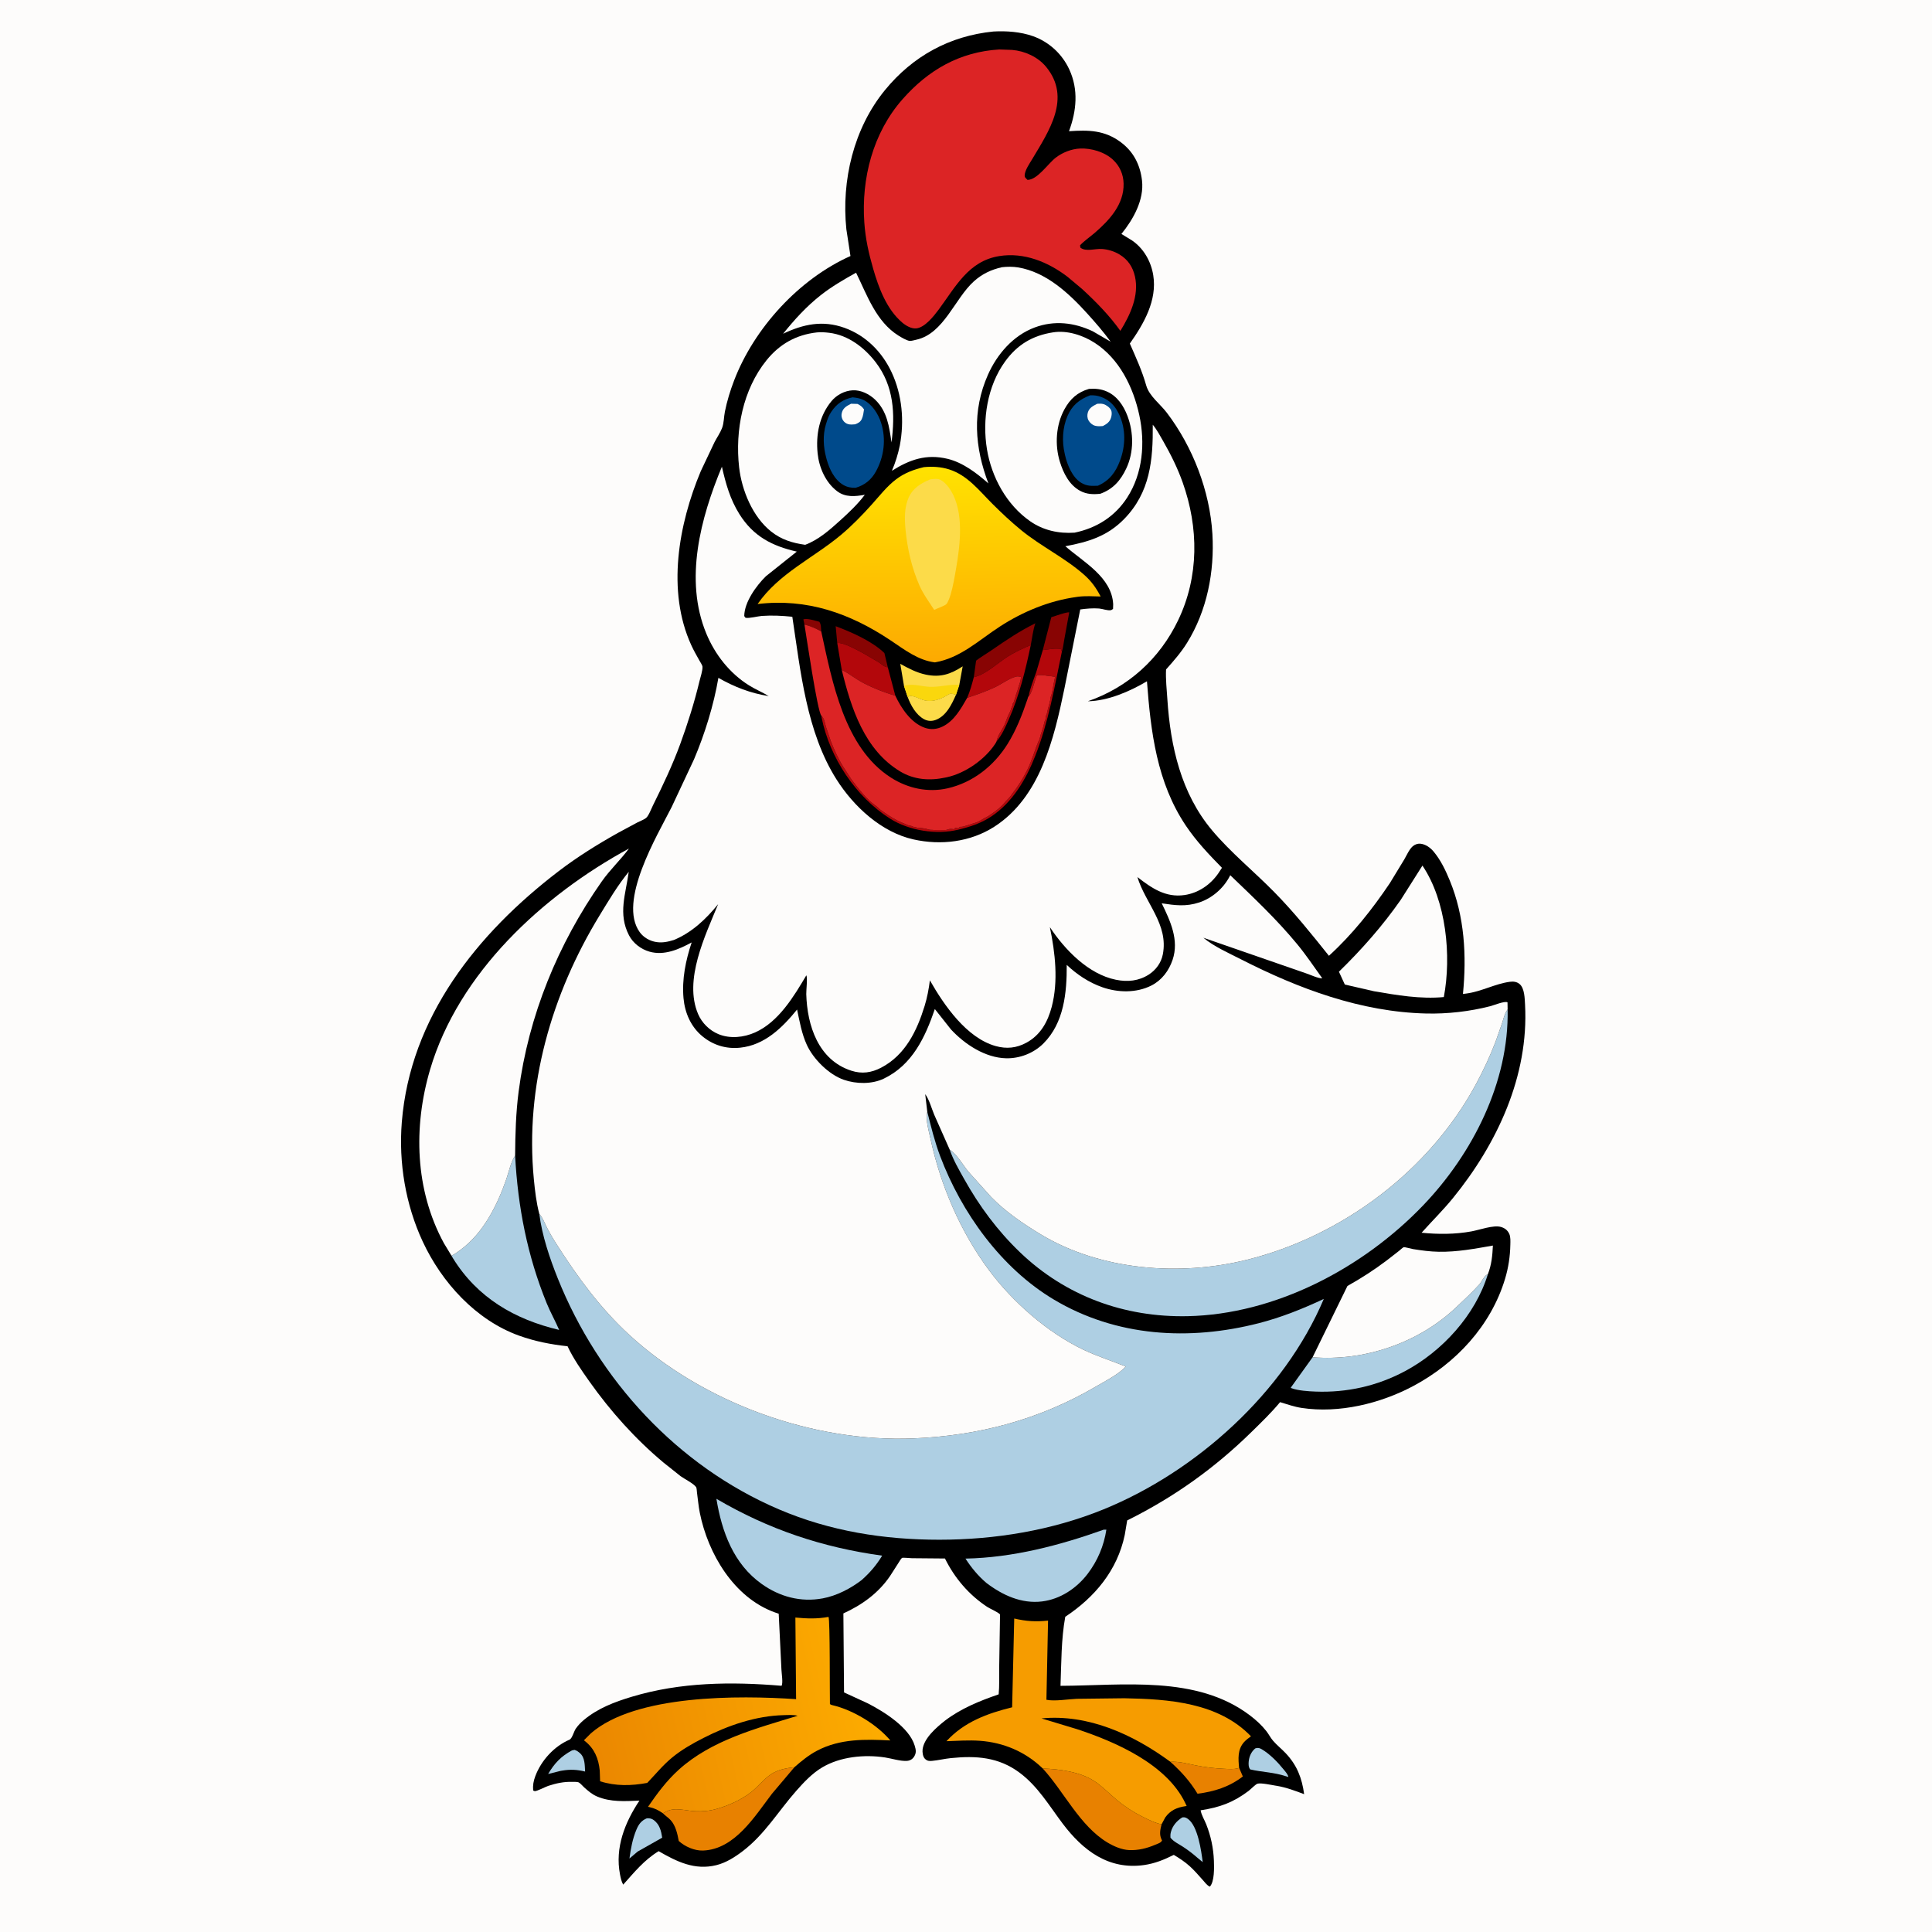 <svg version="1.1" xmlns="http://www.w3.org/2000/svg" style="display: block;" viewBox="0 0 2048 2048" width="1024" height="1024">
<defs>
	<linearGradient id="Gradient1" gradientUnits="userSpaceOnUse" x1="624.783" y1="1856.23" x2="925.648" y2="1787.74">
		<stop class="stop0" offset="0" stop-opacity="1" stop-color="rgb(235,135,0)"/>
		<stop class="stop1" offset="1" stop-opacity="1" stop-color="rgb(253,172,0)"/>
	</linearGradient>
	<linearGradient id="Gradient2" gradientUnits="userSpaceOnUse" x1="985.889" y1="699.211" x2="981.658" y2="496.007">
		<stop class="stop0" offset="0" stop-opacity="1" stop-color="rgb(253,170,1)"/>
		<stop class="stop1" offset="1" stop-opacity="1" stop-color="rgb(255,226,1)"/>
	</linearGradient>
</defs>
<path transform="translate(0,0)" fill="rgb(253,252,251)" d="M -0 -0 L 2048 0 L 2048 2048 L -0 2048 L -0 -0 z"/>
<path transform="translate(0,0)" fill="rgb(0,0,0)" d="M 1053.02 33.404 C 1066.79 32.62 1081.97 33.695 1095.06 38.369 C 1112.07 44.443 1125.87 57.166 1133.46 73.544 C 1143.42 95.006 1141.17 117.535 1133.19 139.096 C 1153.8 137.669 1171.01 137.864 1188.31 150.901 C 1201.7 160.989 1208.63 174.804 1210.57 191.29 C 1213 211.932 1201.22 232.656 1188.74 248.012 L 1200.02 254.897 C 1212.35 263.362 1220.14 277.121 1222.49 291.732 C 1226.79 318.501 1212.46 343.208 1197.67 364.192 C 1204.16 379.057 1210.56 392.821 1215 408.5 C 1218.25 419.942 1229.78 428.152 1236.92 437.549 C 1264.45 473.78 1282.53 520.607 1285.2 566.118 C 1287.54 606.025 1279.54 647.32 1258.23 681.585 C 1251.88 691.791 1244.02 700.716 1236.06 709.666 C 1235.56 720.036 1236.78 730.902 1237.46 741.281 C 1240.73 791.162 1251.93 840.916 1284.79 880.111 C 1304.47 903.589 1329.25 923.729 1350.77 945.639 C 1371.84 967.09 1389.98 989.732 1408.71 1013.18 C 1433.53 990.59 1454.55 964.042 1473.24 936.25 L 1488.66 910.912 C 1491.18 906.563 1493.79 900.39 1497.55 897.09 C 1499.65 895.256 1502.65 894.11 1505.44 894.339 C 1511.07 894.802 1516.19 898.499 1519.7 902.71 C 1527.26 911.783 1532.36 922.542 1536.83 933.384 C 1552.54 971.509 1554.78 1013.09 1550.78 1053.65 L 1554.47 1053.17 C 1570.31 1051.12 1584.86 1042.83 1600.5 1040.74 C 1604.28 1040.24 1607.89 1040.64 1610.89 1043.18 C 1616.13 1047.62 1616.27 1058.62 1616.62 1065 C 1620.71 1140.58 1586.96 1212.58 1540.16 1270.05 C 1529.76 1282.83 1517.92 1294.46 1506.95 1306.75 C 1524.56 1308.51 1542.32 1308.51 1559.79 1305.33 C 1568.12 1303.81 1583.13 1298.36 1590.92 1300.58 C 1595.04 1301.75 1597.91 1303.88 1599.79 1307.76 C 1601.43 1311.13 1601.08 1315.8 1601.02 1319.46 C 1600.8 1331.8 1598.98 1343.82 1595.42 1355.63 C 1580.41 1405.37 1543.29 1445.22 1497.95 1469.33 C 1463.02 1487.9 1419.34 1498.47 1379.77 1492.46 C 1372.1 1491.29 1364.36 1488.58 1356.93 1486.34 C 1347.68 1497.52 1337.15 1507.64 1326.8 1517.8 C 1287.41 1556.47 1244.31 1587.17 1194.87 1611.71 L 1192.28 1627.1 C 1184.42 1664.67 1160.54 1693.12 1129.22 1713.86 C 1124.89 1737.31 1125.08 1763.26 1124.18 1787.05 C 1190.51 1786.83 1268.5 1775.49 1325.03 1818.41 C 1331.42 1823.25 1337.39 1828.7 1342.35 1835.01 C 1344.94 1838.3 1346.75 1842.09 1349.5 1845.27 C 1353.58 1849.99 1358.61 1853.96 1362.9 1858.5 C 1374.88 1871.18 1380.13 1884.85 1382.44 1901.9 C 1373.05 1898.34 1363.33 1894.69 1353.39 1893.05 L 1351.5 1892.75 C 1347.64 1892.12 1336.5 1889.71 1332.99 1890.8 C 1330.85 1891.46 1325.63 1896.88 1323.54 1898.46 C 1307.2 1910.81 1292.86 1915.9 1272.69 1919.01 C 1273.8 1924.6 1276.56 1928.62 1278.63 1933.8 C 1283.55 1946.16 1286.3 1959.14 1286.79 1972.44 C 1287.06 1979.53 1287.47 1994.55 1282.5 1999.92 C 1279.48 1998.67 1277.24 1995.39 1275.08 1992.98 C 1270.59 1987.96 1266.19 1982.8 1261.19 1978.28 C 1255.93 1973.53 1250.33 1969.89 1244.27 1966.24 C 1234.13 1971.34 1224.09 1975.41 1212.79 1977.02 C 1175.23 1982.35 1148.04 1961.68 1126.51 1933.13 C 1112.15 1914.1 1100.32 1893.7 1080.85 1879.16 C 1058.64 1862.57 1034.83 1860.93 1007.95 1863.67 C 1001.27 1864.35 994.659 1865.99 988 1866.61 C 984.91 1866.89 982.945 1866.71 980.572 1864.5 C 978.228 1862.32 977.622 1857.35 978.001 1854.37 C 979.532 1842.35 992.603 1831.26 1001.45 1824.16 C 1018.66 1811.03 1038.35 1803.06 1058.63 1796.08 C 1059.53 1787.12 1059.03 1777.83 1059.17 1768.82 L 1059.99 1716.81 C 1060 1716.37 1060.17 1711.49 1060.06 1711.36 C 1057.97 1708.87 1049.6 1705.43 1046.43 1703.33 C 1027.01 1690.51 1011.97 1672.86 1001.7 1652.08 L 966.604 1651.77 C 965.255 1651.73 956.982 1650.95 956.226 1651.43 C 955.159 1652.1 953.385 1655.21 952.713 1656.26 L 943.598 1670.5 C 931.237 1688.73 913.813 1701.29 894.022 1710.29 L 894.719 1794.03 L 919.937 1805.64 C 937.01 1814.42 963.798 1831.04 969.595 1850.4 C 970.872 1854.67 971.543 1857.73 969.247 1861.69 C 967.542 1864.64 964.887 1866.34 961.513 1866.6 C 954.486 1867.12 945.248 1864.06 938.144 1862.97 C 916.391 1859.63 890.813 1862.11 871.601 1873.5 C 860.913 1879.84 852.095 1889.26 843.958 1898.5 C 824.949 1920.08 810.695 1944.42 787.5 1962.14 C 779.073 1968.58 769.667 1974.61 759.24 1977.17 C 736.304 1982.78 717.473 1973.44 698.188 1962.32 C 682.713 1971.79 672.494 1984.54 660.624 1997.8 C 658.737 1994.6 657.936 1990.61 657.236 1986.99 C 651.751 1958.65 662.343 1931.93 677.825 1908.74 C 662.448 1909.34 647.387 1910.48 632.89 1904.34 C 627.627 1902.12 623.369 1898.4 619.167 1894.63 C 617.677 1893.3 615.109 1890.21 613.406 1889.39 C 611.992 1888.71 608.065 1888.9 606.441 1888.85 C 597.603 1888.6 589.53 1890.37 581.164 1893.1 C 578.432 1894 568.932 1898.93 566.88 1898.69 C 566.272 1898.62 565.745 1898.23 565.178 1898 C 564.677 1892.51 565.506 1888.01 567.439 1882.83 C 573.662 1866.17 587.381 1851.12 603.742 1844.11 C 606.499 1842.93 608.362 1835.29 610.392 1832.38 C 612.793 1828.93 615.752 1825.88 618.97 1823.19 C 633.762 1810.83 651.524 1804.1 669.767 1798.62 C 721.436 1783.09 775.212 1782.54 828.543 1787.01 C 830.187 1783.71 828.525 1774 828.345 1769.69 L 825.469 1710.6 L 821.356 1709.2 C 777.86 1693.49 750.495 1646.94 741.816 1603.61 C 740.402 1596.55 739.849 1589.34 738.843 1582.22 C 738.666 1580.97 738.565 1577.48 737.968 1576.53 C 735.632 1572.78 725.465 1567.69 721.5 1564.83 L 703.391 1550.42 C 673.592 1525.54 647.166 1496.04 624.772 1464.38 C 616.387 1452.53 607.785 1440.26 601.628 1427.09 C 583.955 1425.19 567.028 1421.88 550.273 1415.86 C 504.492 1399.4 468.31 1359.5 448.113 1316.13 C 429.906 1277.02 422.498 1232.61 425.924 1189.69 C 434.843 1077.97 506.109 989.283 592.142 923.524 C 612.044 908.312 633.486 894.979 655.325 882.761 L 675.592 871.868 C 678.308 870.458 682.536 868.943 684.867 867.082 C 687.536 864.95 690.466 857.168 692.117 853.832 C 702.588 832.667 712.932 810.952 721.051 788.769 C 729 767.052 736.112 744.522 741.483 722.028 C 742.432 718.054 744.949 710.701 744.66 706.725 C 744.541 705.093 742.188 701.607 741.377 700.158 C 738.372 694.793 735.324 689.453 732.763 683.856 C 706.47 626.396 719.365 555.503 742.836 499.5 L 757.439 468.679 C 759.964 463.813 763.386 458.964 765.361 453.892 C 767.471 448.472 767.282 442.04 768.42 436.35 C 770.635 425.268 774.075 414.048 778.112 403.5 C 799.459 347.725 846.956 295.814 901.527 271.396 L 897.17 242.956 C 891.84 191.365 904.867 136.108 938.101 95.5 C 967.611 59.442 1006.74 38.052 1053.02 33.404 z"/>
<path transform="translate(0,0)" fill="rgb(136,4,3)" d="M 852.741 662.015 L 851.611 656.5 C 856.316 655.205 863.726 657.975 868.5 659.067 C 870.559 662.022 870.237 665.733 870.531 669.293 C 864.738 666.181 859.147 663.597 852.741 662.015 z"/>
<path transform="translate(0,0)" fill="rgb(174,207,227)" d="M 606.329 1855.5 L 609.013 1854.94 C 611.335 1855.62 613.075 1856.9 614.86 1858.49 C 620.224 1863.29 619.805 1871.29 620.243 1877.91 C 611.649 1875.83 604.479 1875.44 595.738 1876.96 L 594.109 1877.24 L 581.026 1880.5 C 587.834 1869.09 594.605 1861.82 606.329 1855.5 z"/>
<path transform="translate(0,0)" fill="rgb(174,207,227)" d="M 1330.46 1853.5 L 1331.29 1853.18 C 1333.61 1852.55 1335.39 1853.02 1337.4 1854.21 C 1346.13 1859.38 1354.35 1867.83 1360.66 1875.65 C 1362.54 1877.98 1365.1 1880.69 1365.76 1883.64 L 1363.04 1882.87 C 1350.3 1878.63 1338.08 1878.62 1325.31 1875.67 C 1323.42 1873.41 1323.43 1870.33 1323.65 1867.5 C 1324.06 1862.22 1326.42 1856.89 1330.46 1853.5 z"/>
<path transform="translate(0,0)" fill="rgb(136,4,3)" d="M 1105.41 689.086 L 1114.44 654.267 C 1117.28 653.411 1131.54 648.284 1133.43 649.212 L 1128.02 678.797 C 1127.29 682.49 1126.93 687.228 1125.65 690.712 L 1124.5 687.879 C 1117.89 686.94 1111.95 688.445 1105.41 689.086 z"/>
<path transform="translate(0,0)" fill="rgb(174,207,227)" d="M 685.641 1927.5 C 688.41 1927.27 690.813 1927.69 693.083 1929.41 C 699.278 1934.08 700.845 1940.8 701.96 1948.02 L 675.926 1962.74 L 667.239 1970.11 C 668.652 1959.61 670.529 1949.25 674.664 1939.43 C 677.061 1933.73 679.896 1929.88 685.641 1927.5 z"/>
<path transform="translate(0,0)" fill="rgb(136,4,3)" d="M 887.529 681.771 L 885.847 663.792 C 902.846 670.211 924.237 679.51 937.494 692.24 L 941.104 707.305 C 937.105 706.965 934.686 704.123 931.461 702.033 L 916.503 693.279 C 910.95 690.306 893.181 680.077 887.529 681.771 z"/>
<path transform="translate(0,0)" fill="rgb(252,219,73)" d="M 962.138 738.801 C 963.614 737.897 964.266 737.406 966.059 737.654 C 972.835 738.592 977.473 743.032 985.25 742.937 C 990.939 742.867 995.81 741.267 1000.87 738.737 C 1002.45 737.95 1005.99 735.513 1007.5 735.252 C 1008.76 735.034 1012.03 736.087 1013.44 736.347 C 1008.97 746.546 1003.08 759.024 991.82 763.162 C 987.647 764.696 983.527 764.504 979.589 762.408 C 971.045 757.86 965.365 747.616 962.138 738.801 z"/>
<path transform="translate(0,0)" fill="rgb(174,207,227)" d="M 1253.32 1926.5 C 1255.98 1926.1 1257.52 1926.79 1259.62 1928.41 C 1269.81 1936.22 1273.36 1961.67 1274.94 1973.94 L 1269.32 1969.31 C 1264.5 1965.06 1259.21 1961.01 1253.82 1957.53 C 1249.32 1954.61 1244.09 1952.25 1240.72 1948 C 1240.6 1945.93 1240.65 1944.15 1241.17 1942.12 C 1242.88 1935.39 1247.52 1930.06 1253.32 1926.5 z"/>
<path transform="translate(0,0)" fill="rgb(136,4,3)" d="M 1032.27 717.846 L 1034.71 700.307 C 1039.97 696.215 1045.76 692.947 1051.24 689.168 C 1066.44 678.682 1080.91 668.899 1097.51 660.707 C 1095.03 667.86 1094.15 676.338 1092.66 683.801 C 1084.53 687.183 1076.49 690.904 1068.99 695.522 C 1057.79 702.408 1045.05 715.095 1032.27 717.846 z"/>
<path transform="translate(0,0)" fill="rgb(232,129,0)" d="M 1240.62 1867.56 C 1250.22 1867.09 1258.77 1869.65 1268.09 1871.49 C 1277.66 1873.39 1287.55 1874.55 1297.3 1874.98 C 1302.55 1875.21 1307.75 1875.78 1312.8 1874.3 L 1313.52 1874.19 L 1313.61 1874.19 L 1317.46 1883.12 C 1303.29 1894.08 1287.02 1899.26 1269.43 1901.41 C 1261.24 1887.91 1252.22 1878.09 1240.62 1867.56 z"/>
<path transform="translate(0,0)" fill="rgb(179,7,11)" d="M 1105.41 689.086 C 1111.95 688.445 1117.89 686.94 1124.5 687.879 L 1125.65 690.712 C 1117.82 728.281 1111.52 765.585 1097.32 801.508 C 1087.57 826.187 1073.48 850.416 1050.87 865.452 C 1039.88 872.767 1028.3 876.491 1015.62 879.54 C 992.577 885.079 963.698 880.558 943.607 867.837 C 907.082 844.712 879.586 803.185 870.986 760.835 L 870.656 758.627 C 874.098 761.912 874.292 766.392 875.641 770.722 L 880.698 785.696 C 884.076 794.37 888.614 804.396 893.522 812.256 L 902.46 826.069 C 909.66 835.476 917.869 846.509 927.5 853.51 C 928.517 854.249 929.469 854.795 930.368 855.693 L 932.5 857.822 C 938.664 862.206 944.516 866.348 951.34 869.826 C 953.786 871.073 955.994 871.94 958.497 873.003 C 960.289 873.765 962.065 874.73 963.993 875.156 C 966.92 875.803 965.072 875.095 967.625 876.155 L 969 876.755 C 971.048 876.42 970.678 876.636 972.25 877.75 C 972.977 877.642 974.297 877.399 975 877.51 C 977.116 877.844 981.373 878.245 983.245 878.99 C 985.246 879.785 986.893 879.62 989 879.755 C 990.631 879.859 992.086 880.053 993.719 879.893 C 996.697 879.601 1001.27 880.481 1004 879.51 C 1006.77 878.526 1007.34 878.587 1010.47 878.893 L 1011.5 879 L 1012.5 877.51 L 1016 878 L 1017.5 876.51 C 1020.63 876.62 1022.15 875.874 1025.01 875.005 L 1032 872.755 C 1034.8 872.028 1037.26 871.017 1039.75 869.505 L 1043 867.51 C 1046.41 865.97 1048.4 864.66 1051.5 862.51 C 1055.99 859.4 1061.15 855.498 1064.58 851.208 C 1066.85 848.375 1069.91 845.954 1071.9 842.984 L 1072.51 842 C 1078.95 834.023 1084.23 825.565 1088.83 816.382 C 1093.87 806.322 1096.64 795.713 1101 785.5 L 1101.76 784 L 1102.25 782.25 L 1103 780.5 L 1103.01 779.25 L 1103.51 778 L 1104.76 774 C 1105.19 772.82 1105.57 771.8 1105.88 770.565 L 1107.01 766.005 C 1107.32 764.686 1107.49 763.972 1108.16 762.75 C 1109 761.236 1108.66 760.694 1108.51 759 C 1109.65 757.283 1109.44 757.989 1109.79 756.253 L 1110.01 755.005 L 1111.01 751.005 L 1112.51 745.5 C 1112.78 744.211 1112.95 743.087 1113.41 741.847 L 1113.76 741 L 1113.51 739.5 C 1115.54 734.741 1115.99 729.534 1117 724.5 L 1118.29 718.312 L 1118.51 717.5 L 1114.05 716.756 L 1111 716.486 C 1107.89 715.917 1105.5 715.561 1102.32 715.588 C 1101.98 715.591 1099.6 715.616 1099.59 715.626 C 1097.21 717.418 1095.06 733.418 1090.41 738.149 C 1091.9 729.6 1095.55 720.719 1098.46 712.521 L 1100.43 705.92 L 1105.41 689.086 z"/>
<path transform="translate(0,0)" fill="rgb(179,7,11)" d="M 1032.27 717.846 C 1045.05 715.095 1057.79 702.408 1068.99 695.522 C 1076.49 690.904 1084.53 687.183 1092.66 683.801 C 1086.97 710.992 1080.31 738.076 1068.95 763.54 C 1065.64 770.971 1061.78 779.723 1056.4 785.88 C 1057.48 779.956 1061.5 774.754 1064.25 769.476 C 1066.04 766.025 1066.91 762.387 1068.51 759 C 1069.96 755.937 1071.5 753.121 1072.35 749.76 L 1072.51 749 L 1073.5 748 L 1073.51 746 C 1074.68 744.245 1074.4 744.935 1075.01 743.094 L 1075.51 741.5 L 1076.51 738.5 C 1076.92 736.885 1077.04 735.888 1077.73 734.283 C 1078.92 731.494 1079.34 728.753 1080.36 726.002 C 1080.95 724.427 1081.44 722.908 1081.77 721.253 L 1082.51 717.5 C 1080.92 717.251 1078.89 716.752 1077.28 717.157 C 1069.74 719.051 1061.89 725.08 1054.76 728.47 C 1045.3 732.972 1035.17 736.422 1025.24 739.762 C 1028.28 732.649 1030.34 725.322 1032.27 717.846 z"/>
<path transform="translate(0,0)" fill="rgb(252,219,73)" d="M 958.267 727.075 L 954.332 703.705 C 963.058 708.518 971.634 713.09 981.484 715.143 C 996.771 718.328 1007.69 714.742 1020.49 706.344 L 1016.91 725.929 L 1013.44 736.347 C 1012.03 736.087 1008.76 735.034 1007.5 735.252 C 1005.99 735.513 1002.45 737.95 1000.87 738.737 C 995.81 741.267 990.939 742.867 985.25 742.937 C 977.473 743.032 972.835 738.592 966.059 737.654 C 964.266 737.406 963.614 737.897 962.138 738.801 L 958.267 727.075 z"/>
<path transform="translate(0,0)" fill="rgb(250,215,13)" d="M 958.267 727.075 C 966.353 724.059 977.055 727.712 985.467 728.071 C 996.166 728.529 1006.41 725.169 1016.91 725.929 L 1013.44 736.347 C 1012.03 736.087 1008.76 735.034 1007.5 735.252 C 1005.99 735.513 1002.45 737.95 1000.87 738.737 C 995.81 741.267 990.939 742.867 985.25 742.937 C 977.473 743.032 972.835 738.592 966.059 737.654 C 964.266 737.406 963.614 737.897 962.138 738.801 L 958.267 727.075 z"/>
<path transform="translate(0,0)" fill="rgb(179,7,11)" d="M 887.529 681.771 C 893.181 680.077 910.95 690.306 916.503 693.279 L 931.461 702.033 C 934.686 704.123 937.105 706.965 941.104 707.305 L 949.075 737.441 C 937.204 734.115 922.68 728.294 911.971 722.2 C 905.582 718.564 899.866 713.914 893.295 710.615 L 892.293 710.122 L 887.529 681.771 z"/>
<path transform="translate(0,0)" fill="rgb(232,129,0)" d="M 702.721 1922.16 L 706 1920.45 C 714.976 1915.41 726.885 1919.51 736.736 1919.95 C 744.625 1920.3 751.553 1919.79 759.211 1917.66 C 771.764 1914.18 785.794 1907.92 796.097 1899.84 C 803.582 1893.97 809.702 1885.8 817.583 1880.57 C 824.516 1875.97 833.936 1874.17 842.1 1873.32 L 818.274 1901.5 C 800.171 1925.21 779.012 1960.38 745.281 1961.65 C 736.301 1961.99 726.123 1957.55 719.51 1951.51 C 718.134 1944.05 716.234 1935.26 710.984 1929.5 C 708.5 1926.77 705.254 1924.81 702.721 1922.16 z"/>
<path transform="translate(0,0)" fill="rgb(232,129,0)" d="M 1105.39 1874.71 C 1122.58 1875.22 1144.73 1878.16 1159.58 1887.75 C 1168.35 1893.42 1175.84 1901.31 1183.84 1908 C 1192.29 1915.06 1201.48 1921.01 1211.33 1925.93 C 1217.4 1928.96 1224.61 1932.63 1231.31 1933.84 C 1229.89 1939.61 1228.66 1944.68 1231.44 1950.23 L 1231.85 1951 L 1230.76 1952.5 C 1229.52 1953.71 1226.25 1954.81 1224.64 1955.5 C 1215.73 1959.31 1206.47 1961.62 1196.74 1961.15 C 1188.97 1960.78 1180.58 1957.13 1173.94 1953.13 C 1144.64 1935.51 1128.12 1899.56 1105.39 1874.71 z"/>
<path transform="translate(0,0)" fill="rgb(0,74,139)" d="M 903.751 421.173 C 907.638 421.583 911.427 422.122 915 423.806 C 924.401 428.236 931.116 438.931 934.111 448.558 C 939.439 465.679 937.14 484.185 928.499 499.786 C 923.561 508.702 916.648 514.23 906.989 517.084 C 902.405 517.257 898.022 516.42 894.008 514.091 C 884.485 508.564 879.06 497.036 876.264 486.838 L 875.774 485 C 872.749 473.887 872.098 461.204 875.425 450.059 L 875.915 448.5 C 877.238 444.099 878.588 440.421 881.164 436.564 C 886.914 427.954 893.712 423.353 903.751 421.173 z"/>
<path transform="translate(0,0)" fill="rgb(253,252,251)" d="M 902.103 427.991 L 909 428.17 C 912.235 429.825 913.824 430.987 915.89 434 C 915.429 437.376 914.949 441.118 913.5 444.232 C 912.023 447.406 909.611 448.576 906.5 449.793 C 904.156 449.996 901.479 450.246 899.168 449.645 C 896.895 449.053 894.71 447.395 893.521 445.381 C 891.883 442.607 891.627 439.661 892.65 436.631 C 894.206 432.027 898.059 430.129 902.103 427.991 z"/>
<path transform="translate(0,0)" fill="rgb(174,207,227)" d="M 1391.4 1438.76 C 1446.17 1443.17 1503.44 1423.77 1543.53 1385.86 C 1551.82 1378.02 1560.51 1370.02 1568.13 1361.53 C 1570.83 1358.52 1572.63 1353.54 1575.92 1351.42 L 1577.23 1350.66 C 1563.95 1394.09 1528.92 1432.43 1489.14 1453.6 C 1459.76 1469.25 1427.7 1476.41 1394.45 1475.13 C 1386.97 1474.84 1376.16 1474.17 1369.11 1471.57 L 1368.25 1471 L 1391.4 1438.76 z"/>
<path transform="translate(0,0)" fill="rgb(174,207,227)" d="M 1170.03 1621.5 L 1172.8 1621.5 C 1170.18 1638.67 1163.47 1654.58 1152.88 1668.43 C 1141.19 1683.7 1123.95 1695.23 1104.59 1697.6 C 1082.79 1700.27 1062.58 1690.91 1045.64 1677.99 C 1036.87 1670.57 1029.65 1661.78 1023.44 1652.18 C 1073.51 1651.22 1123.16 1638.22 1170.03 1621.5 z"/>
<path transform="translate(0,0)" fill="rgb(174,207,227)" d="M 546.046 1224.98 C 548.93 1279.34 558.918 1330.96 579.55 1381.56 C 583.469 1391.17 588.648 1400.26 592.751 1409.79 C 545.574 1398.63 506.089 1375.75 480.041 1333.61 L 478.619 1331.15 C 482.063 1329.38 484.881 1327.27 488 1324.99 C 512.107 1307.43 526.982 1277.93 536.602 1250.29 C 539.423 1242.19 541.355 1232.08 546.046 1224.98 z"/>
<path transform="translate(0,0)" fill="rgb(174,207,227)" d="M 759.417 1588.79 C 814.726 1621.25 871.677 1640.34 935.143 1649.07 C 928.755 1659.45 922.632 1666.58 913.538 1674.81 C 901.652 1683.96 886.892 1691.61 872.024 1694.36 C 848.79 1698.66 826.466 1692.62 807.438 1679.07 C 777.526 1657.79 765.141 1623.73 759.417 1588.79 z"/>
<path transform="translate(0,0)" fill="rgb(253,252,251)" d="M 1507.84 917.561 C 1533.11 955.011 1538.76 1013.32 1530.52 1056.92 C 1505.87 1059.26 1480.69 1054.92 1456.46 1050.76 L 1425.57 1043.67 L 1419.32 1030.05 C 1443.39 1006.6 1465.64 981.403 1484.89 953.803 L 1507.84 917.561 z"/>
<path transform="translate(0,0)" fill="rgb(220,36,37)" d="M 892.293 710.122 L 893.295 710.615 C 899.866 713.914 905.582 718.564 911.971 722.2 C 922.68 728.294 937.204 734.115 949.075 737.441 C 955.394 750.782 965.708 766.415 980.383 771.495 C 986.758 773.702 993.131 773.093 999.184 770.172 C 1011.5 764.228 1018.73 751.136 1025.24 739.762 C 1035.17 736.422 1045.3 732.972 1054.76 728.47 C 1061.89 725.08 1069.74 719.051 1077.28 717.157 C 1078.89 716.752 1080.92 717.251 1082.51 717.5 L 1081.77 721.253 C 1081.44 722.908 1080.95 724.427 1080.36 726.002 C 1079.34 728.753 1078.92 731.494 1077.73 734.283 C 1077.04 735.888 1076.92 736.885 1076.51 738.5 L 1075.51 741.5 L 1075.01 743.094 C 1074.4 744.935 1074.68 744.245 1073.51 746 L 1073.5 748 L 1072.51 749 L 1072.35 749.76 C 1071.5 753.121 1069.96 755.937 1068.51 759 C 1066.91 762.387 1066.04 766.025 1064.25 769.476 C 1061.5 774.754 1057.48 779.956 1056.4 785.88 C 1055.81 787.126 1055.84 787.137 1054.95 788.5 C 1044.05 805.074 1023.23 819.686 1003.82 823.88 L 1002 824.259 C 985.681 827.814 969.037 826.596 954.5 817.923 C 916.389 795.186 902.158 750.534 892.293 710.122 z"/>
<path transform="translate(0,0)" fill="rgb(253,252,251)" d="M 1391.4 1438.76 L 1428.35 1363.18 C 1442.91 1355.06 1456.69 1346.16 1470 1336.1 L 1483.17 1325.87 C 1484.13 1325.12 1486.93 1322.41 1487.92 1322.12 C 1489.09 1321.78 1495.79 1323.75 1497.66 1324.05 C 1506.8 1325.52 1515.89 1326.77 1525.16 1326.92 C 1544.79 1327.24 1563.3 1323.71 1582.53 1320.34 C 1582.01 1331.21 1581.16 1340.47 1577.23 1350.66 L 1575.92 1351.42 C 1572.63 1353.54 1570.83 1358.52 1568.13 1361.53 C 1560.51 1370.02 1551.82 1378.02 1543.53 1385.86 C 1503.44 1423.77 1446.17 1443.17 1391.4 1438.76 z"/>
<path transform="translate(0,0)" fill="rgb(220,36,37)" d="M 852.741 662.015 C 859.147 663.597 864.738 666.181 870.531 669.293 C 882.177 722.454 894.907 792.665 944.442 824.307 C 962.286 835.705 983.658 840.386 1004.44 835.65 C 1031.29 829.534 1053.48 811.954 1067.97 788.802 C 1077.22 774.03 1083.65 757.468 1089.21 741.014 C 1089.47 740.246 1089.76 738.427 1090.41 738.149 C 1095.06 733.418 1097.21 717.418 1099.59 715.626 C 1099.6 715.616 1101.98 715.591 1102.32 715.588 C 1105.5 715.561 1107.89 715.917 1111 716.486 L 1114.05 716.756 L 1118.51 717.5 L 1118.29 718.312 L 1117 724.5 C 1115.99 729.534 1115.54 734.741 1113.51 739.5 L 1113.76 741 L 1113.41 741.847 C 1112.95 743.087 1112.78 744.211 1112.51 745.5 L 1111.01 751.005 L 1110.01 755.005 L 1109.79 756.253 C 1109.44 757.989 1109.65 757.283 1108.51 759 C 1108.66 760.694 1109 761.236 1108.16 762.75 C 1107.49 763.972 1107.32 764.686 1107.01 766.005 L 1105.88 770.565 C 1105.57 771.8 1105.19 772.82 1104.76 774 L 1103.51 778 L 1103.01 779.25 L 1103 780.5 L 1102.25 782.25 L 1101.76 784 L 1101 785.5 C 1096.64 795.713 1093.87 806.322 1088.83 816.382 C 1084.23 825.565 1078.95 834.023 1072.51 842 L 1071.9 842.984 C 1069.91 845.954 1066.85 848.375 1064.58 851.208 C 1061.15 855.498 1055.99 859.4 1051.5 862.51 C 1048.4 864.66 1046.41 865.97 1043 867.51 L 1039.75 869.505 C 1037.26 871.017 1034.8 872.028 1032 872.755 L 1025.01 875.005 C 1022.15 875.874 1020.63 876.62 1017.5 876.51 L 1016 878 L 1012.5 877.51 L 1011.5 879 L 1010.47 878.893 C 1007.34 878.587 1006.77 878.526 1004 879.51 C 1001.27 880.481 996.697 879.601 993.719 879.893 C 992.086 880.053 990.631 879.859 989 879.755 C 986.893 879.62 985.246 879.785 983.245 878.99 C 981.373 878.245 977.116 877.844 975 877.51 C 974.297 877.399 972.977 877.642 972.25 877.75 C 970.678 876.636 971.048 876.42 969 876.755 L 967.625 876.155 C 965.072 875.095 966.92 875.803 963.993 875.156 C 962.065 874.73 960.289 873.765 958.497 873.003 C 955.994 871.94 953.786 871.073 951.34 869.826 C 944.516 866.348 938.664 862.206 932.5 857.822 L 930.368 855.693 C 929.469 854.795 928.517 854.249 927.5 853.51 C 917.869 846.509 909.66 835.476 902.46 826.069 L 893.522 812.256 C 888.614 804.396 884.076 794.37 880.698 785.696 L 875.641 770.722 C 874.292 766.392 874.098 761.912 870.656 758.627 C 866.521 754.7 854.516 672.486 852.741 662.015 z"/>
<path transform="translate(0,0)" fill="rgb(253,252,251)" d="M 865.931 352.373 C 870.387 351.921 874.677 352.259 879.11 352.795 C 899.129 355.215 916.357 368.444 928.319 384.074 C 947.564 409.22 949.03 438.811 945.011 469 C 942.679 452.368 940.409 435.818 927.609 423.587 C 921.515 417.764 912.617 413.304 904 413.724 C 895.308 414.148 886.823 418.659 881.323 425.322 C 868.433 440.939 864.727 460.819 866.715 480.578 C 868.225 495.58 875.102 511.354 887.315 520.662 C 896.158 527.402 906.495 526.294 916.72 524.5 C 909.274 534.463 899.795 543.372 890.618 551.684 C 879.616 561.649 867.598 572.3 853.537 577.518 C 840.024 575.616 828.368 572.089 817.505 563.495 C 797.814 547.917 786.248 519.71 783.501 495.341 C 779.101 456.298 787.428 412.972 812.561 381.874 C 826.485 364.644 843.958 354.856 865.931 352.373 z"/>
<path transform="translate(0,0)" fill="rgb(246,156,0)" d="M 1105.39 1874.71 L 1104.7 1874.02 C 1086.5 1856.74 1063.66 1847.12 1038.72 1845.32 C 1027.02 1844.47 1015 1845.35 1003.29 1845.75 C 1021.93 1825.32 1046.8 1816.22 1072.91 1809.81 L 1075.12 1715.7 C 1088 1718.66 1097.82 1719.3 1110.98 1717.9 L 1109.25 1801.83 C 1118.17 1803.65 1132.17 1801.18 1141.46 1800.81 L 1191.79 1800.21 C 1238.73 1801.08 1291.57 1804.67 1326.08 1840.57 C 1323.54 1842.42 1320.8 1844.38 1318.71 1846.74 C 1311.72 1854.61 1312.59 1864.51 1313.52 1874.19 L 1312.8 1874.3 C 1307.75 1875.78 1302.55 1875.21 1297.3 1874.98 C 1287.55 1874.55 1277.66 1873.39 1268.09 1871.49 C 1258.77 1869.65 1250.22 1867.09 1240.62 1867.56 C 1201.34 1838.73 1153.78 1816.78 1104.01 1821.58 L 1141.65 1832.97 C 1182.63 1846.46 1236.6 1870.05 1256.41 1911.25 L 1257.9 1914.45 L 1256.55 1914.64 C 1247.6 1916 1240.74 1918.9 1235.25 1926.5 L 1231.31 1933.84 C 1224.61 1932.63 1217.4 1928.96 1211.33 1925.93 C 1201.48 1921.01 1192.29 1915.06 1183.84 1908 C 1175.84 1901.31 1168.35 1893.42 1159.58 1887.75 C 1144.73 1878.16 1122.58 1875.22 1105.39 1874.71 z"/>
<path transform="translate(0,0)" fill="rgb(253,252,251)" d="M 1062.12 283.256 C 1067.47 282.626 1073.81 282.58 1079.12 283.452 C 1108.9 288.346 1133.1 310.869 1152.53 332.36 C 1161.22 341.977 1169.72 351.7 1177.34 362.203 L 1158.34 351.153 C 1138.59 341.841 1117.61 339.404 1096.84 347.127 C 1074 355.622 1056.91 375.461 1047.24 397.312 C 1030.29 435.597 1033.17 474.152 1047.76 512.457 C 1035.45 501.606 1020.66 490.251 1004.41 486.363 C 981.889 480.975 964.344 487.194 945.437 499.052 C 949.192 490.436 951.93 481.417 953.846 472.227 C 958.735 446.35 956.379 418.775 945.234 394.824 C 935.14 373.134 917.87 355.628 895.12 347.486 C 872.087 339.242 851.571 343.558 830.119 353.806 C 842.029 338.925 854.92 324.787 869.943 312.964 C 881.739 303.68 894.408 296.353 907.475 289.076 C 919.201 312.968 928.704 340.955 952.47 355.801 C 955.288 357.562 960.935 360.907 964.149 361.362 C 965.81 361.597 969.605 360.492 971.331 360.112 C 1000.49 353.697 1011.99 316.63 1032.28 298.292 C 1041.09 290.335 1050.65 285.855 1062.12 283.256 z"/>
<path transform="translate(0,0)" fill="url(#Gradient1)" d="M 702.721 1922.16 C 697.953 1918.85 693.999 1916.84 688.358 1915.6 L 686.915 1915.3 C 696.627 1901.16 706.513 1887.78 719.276 1876.19 C 754.039 1844.63 801.807 1832.2 845.559 1818.78 C 841.188 1817.62 835.514 1818.01 831 1818.12 C 801.227 1818.83 771.994 1828.91 745.712 1842.31 C 734.122 1848.21 722.62 1854.73 712.539 1863.02 C 702.728 1871.08 694.857 1880.82 686.095 1889.96 C 669.223 1893.1 652.639 1893.49 636.136 1888.23 L 635.752 1876.76 C 634.465 1864.2 630.224 1853.82 620.282 1845.81 L 618.976 1844.76 L 626.339 1837.42 C 673.626 1796.19 783.139 1797.06 843.9 1801.18 L 843.136 1714.67 C 855.55 1715.81 865.987 1716.23 878.276 1713.98 C 879.944 1717.54 879.494 1794.12 879.757 1806.42 C 881.609 1807.43 880.895 1807.21 882.639 1807.62 C 904.245 1812.67 929.48 1827.93 943.767 1844.93 C 917.083 1843.61 890.597 1842.98 866.219 1855.75 C 857.256 1860.44 849.678 1866.69 842.1 1873.32 C 833.936 1874.17 824.516 1875.97 817.583 1880.57 C 809.702 1885.8 803.582 1893.97 796.097 1899.84 C 785.794 1907.92 771.764 1914.18 759.211 1917.66 C 751.553 1919.79 744.625 1920.3 736.736 1919.95 C 726.885 1919.51 714.976 1915.41 706 1920.45 L 702.721 1922.16 z"/>
<path transform="translate(0,0)" fill="rgb(174,207,227)" d="M 1598.14 1070.03 C 1599.74 1147 1560.87 1223.25 1508.42 1277.92 C 1444.66 1344.37 1351.93 1393.3 1258.81 1395.21 C 1191.93 1396.58 1129.66 1373.95 1081.19 1327.43 C 1057.25 1304.46 1038.04 1278.45 1021.88 1249.52 C 1016.37 1239.67 1010.41 1229.42 1006.76 1218.74 C 1013.95 1222.98 1021.04 1235.4 1026.5 1241.97 L 1050.88 1269.11 C 1065.92 1284.48 1084.76 1297.34 1103.14 1308.42 C 1166.97 1346.93 1250.78 1353.1 1322.04 1335.35 C 1422.91 1310.22 1515.34 1240.88 1564.74 1148.98 C 1572.55 1134.45 1579.56 1119.45 1585.44 1104.04 L 1592.35 1084.38 C 1593.73 1080.12 1594.78 1075.16 1597.22 1071.39 L 1598.14 1070.03 z"/>
<path transform="translate(0,0)" fill="rgb(253,252,251)" d="M 1116.23 352.317 C 1131.25 349.908 1147.87 355.329 1160.43 363.433 C 1186.63 380.353 1201.27 410.371 1207.69 440 C 1214.06 469.396 1211.48 501.789 1194.83 527.5 C 1181.76 547.683 1162.33 559.815 1139.12 564.643 C 1122.39 565.814 1105.9 562.235 1092.03 552.555 C 1067.08 535.147 1051.16 506.028 1046.24 476.367 C 1041.07 445.136 1046.53 409.297 1065.42 383.215 C 1078.36 365.34 1094.51 355.691 1116.23 352.317 z"/>
<path transform="translate(0,0)" fill="rgb(0,0,0)" d="M 1154.39 412.232 C 1161.19 411.798 1167.19 412.275 1173.5 415.103 C 1184.32 419.955 1191.06 430.085 1195.12 440.829 C 1201.82 458.544 1202.08 479.182 1193.94 496.5 C 1187.91 509.334 1179.9 518.534 1166.34 523.417 C 1158.75 524.216 1151.9 524.019 1145.02 520.328 C 1133.49 514.146 1127.22 501.534 1123.51 489.491 C 1118.01 471.695 1119.3 450.524 1128.27 434.025 C 1134.32 422.884 1142.15 415.806 1154.39 412.232 z"/>
<path transform="translate(0,0)" fill="rgb(0,74,139)" d="M 1155.6 419.047 C 1159.83 418.896 1163.19 419.3 1167.19 420.759 C 1176.52 424.164 1182.36 430.675 1186.44 439.547 C 1193.56 455.026 1193.17 472.505 1187.26 488.294 C 1182.64 500.644 1176.11 509.396 1163.81 514.901 C 1156.97 515.156 1152.25 515.459 1146.1 511.761 C 1136.84 506.186 1131.36 492.923 1129.03 482.69 L 1128.66 481.032 C 1125.6 468.109 1126.26 453.345 1131.55 441.064 C 1136.49 429.603 1144.12 423.396 1155.6 419.047 z"/>
<path transform="translate(0,0)" fill="rgb(253,252,251)" d="M 1163.14 428.009 C 1165.3 427.902 1167.62 427.736 1169.72 428.351 C 1172.71 429.231 1176.6 432.054 1177.87 434.976 C 1178.85 437.245 1178.46 440.448 1177.75 442.765 C 1176.36 447.351 1173.18 449.446 1169.15 451.614 C 1166.32 451.857 1163.5 452.067 1160.72 451.277 C 1157.89 450.473 1155.32 448.23 1153.9 445.678 C 1152.42 443.017 1152.31 439.806 1153.25 436.938 C 1154.86 432.064 1158.86 430.235 1163.14 428.009 z"/>
<path transform="translate(0,0)" fill="rgb(253,252,251)" d="M 478.619 1331.15 L 470.556 1317.86 C 439.851 1261.43 438.005 1194.54 455.909 1133.8 C 486.112 1031.34 575.142 949.165 666.763 899.466 C 657.825 911.523 646.689 921.863 637.925 934.332 C 591.449 1000.45 560.234 1076.7 549.774 1157.07 C 546.825 1179.72 546.217 1202.15 546.046 1224.98 C 541.355 1232.08 539.423 1242.19 536.602 1250.29 C 526.982 1277.93 512.107 1307.43 488 1324.99 C 484.881 1327.27 482.063 1329.38 478.619 1331.15 z"/>
<path transform="translate(0,0)" fill="url(#Gradient2)" d="M 979.298 495.193 C 988.269 494.358 997.3 494.816 1005.93 497.529 C 1025.63 503.72 1037.98 520.13 1052.06 534.142 C 1061.84 543.876 1071.83 553.29 1082.53 562.021 C 1103.72 579.314 1129.32 591.534 1149.58 609.606 C 1157.03 616.253 1162.18 623.476 1166.71 632.31 C 1158.79 632.114 1150.59 631.559 1142.72 632.59 L 1141 632.838 C 1112.29 636.754 1084.21 648.399 1060 664.097 C 1037.62 678.608 1018.15 697.532 990.989 702.151 C 973.006 699.902 958.728 688.594 944.059 678.815 C 900.966 650.087 855.503 634.045 803.091 640.297 C 825.619 607.741 862.235 591.558 891.739 566.802 C 903.261 557.135 913.984 546.047 924.033 534.872 C 932.359 525.614 940.173 515.401 950.181 507.889 C 959.047 501.234 968.619 497.764 979.298 495.193 z"/>
<path transform="translate(0,0)" fill="rgb(252,219,73)" d="M 986.12 508.143 C 988.757 507.827 991.923 507.335 994.545 507.844 C 999.939 508.891 1005.31 515.699 1007.99 520.093 C 1021.94 543.034 1017.96 576.785 1013.59 602.051 C 1011.99 611.348 1010.34 621.241 1007.69 630.266 C 1006.97 632.727 1004.86 638.803 1003.19 640.418 C 1001.3 642.241 993.219 644.965 990.286 646.515 C 984.662 637.661 978.855 630.189 974.588 620.462 C 966.422 601.842 961.809 581.524 959.887 561.336 C 958.819 550.127 958.533 538.037 963.187 527.5 C 967.674 517.343 976.411 512.198 986.12 508.143 z"/>
<path transform="translate(0,0)" fill="rgb(220,36,37)" d="M 1059.25 52.439 L 1072.85 52.914 C 1086.37 54.022 1100.29 60.379 1108.94 70.902 C 1135.99 103.831 1111.87 138.992 1094.16 168.723 C 1091.4 173.348 1086.37 180.46 1086.19 185.914 C 1086.11 188.25 1087.69 189.076 1089.21 190.697 C 1099.72 190.637 1110.89 173.482 1119.11 167.143 C 1126.31 161.596 1135.92 157.814 1145 157.447 C 1156.92 156.964 1170.97 161.065 1179.86 169.371 C 1187.04 176.082 1190.82 184.827 1191.06 194.594 C 1191.6 216.468 1176.19 233.25 1160.67 246.665 C 1155.49 251.149 1149.63 255.032 1144.92 260 L 1145.22 262.5 C 1151.03 267.112 1160.74 263.45 1168 263.929 C 1174.57 264.363 1181.24 266.408 1186.86 269.84 C 1195.72 275.246 1200.84 283.041 1203.1 293.062 C 1207.69 313.415 1198.01 333.892 1187.65 350.725 C 1175.91 334.26 1161.84 319.989 1147.03 306.31 L 1131.62 293.408 C 1111 277.689 1085.6 267.247 1059.25 271.461 C 1026.51 276.697 1012.88 304.207 994.949 328.286 C 989.844 335.143 980.262 347.318 971.176 348.121 C 965.93 348.585 960.151 345.14 956.306 341.85 C 939.813 327.734 931.484 305.214 925.613 284.922 C 920.867 268.516 917.401 252.992 916.211 235.898 C 912.959 189.202 925.27 140.97 956.612 105.326 C 984.058 74.114 1017.36 54.994 1059.25 52.439 z"/>
<path transform="translate(0,0)" fill="rgb(174,207,227)" d="M 982.937 1178.44 C 986.892 1194.23 990.807 1210.17 996.555 1225.42 C 1019.27 1285.67 1061.34 1344.31 1117.21 1377.63 C 1183.49 1417.16 1260.75 1421.47 1334.29 1402.66 C 1358.03 1396.59 1381.11 1387.33 1403.27 1376.94 C 1361.45 1475.91 1268.41 1559.84 1169.68 1600.03 C 1114.88 1622.33 1054.74 1632.17 995.801 1632.18 C 937.051 1632.19 879.971 1623.17 825.647 1599.96 C 718.2 1554.06 634.463 1462.95 591.251 1355.12 C 582.75 1333.9 574.512 1309.59 571.701 1286.85 C 575.341 1290.84 576.732 1295.27 579.114 1300 C 582.368 1306.46 586.078 1312.8 589.972 1318.89 C 612.236 1353.75 636.25 1386.64 666.793 1414.75 C 745.407 1487.1 861.729 1529.21 968.381 1524.77 C 1037.67 1521.89 1101.96 1504.82 1161.97 1469.64 C 1171.74 1463.92 1185.8 1456.83 1193.39 1448.57 C 1178.62 1442.66 1163.42 1437.82 1149 1431.01 C 1110.76 1412.96 1073.38 1380.13 1048.34 1346.39 C 1018.04 1305.56 997.006 1256.6 986.32 1207 C 984.446 1198.31 981.296 1188.36 982.751 1179.45 L 982.937 1178.44 z"/>
<path transform="translate(0,0)" fill="rgb(253,252,251)" d="M 1221.98 450.228 C 1226.39 455.472 1229.88 462.167 1233.28 468.106 C 1241.24 482.018 1248.25 496.184 1253.64 511.298 C 1270.74 559.284 1271.15 611.132 1248.81 657.625 C 1229.21 698.435 1195.8 728.604 1153.18 743.361 C 1174.36 743.051 1197.83 732.899 1215.82 722.179 C 1219.84 775.871 1226.29 829.368 1257.04 875.215 C 1268.09 891.675 1281.48 905.825 1295.32 919.892 L 1291.23 926.13 C 1282.81 938.048 1270.22 946.651 1255.65 948.781 C 1235.48 951.731 1220.72 941.352 1205.67 929.71 C 1214.26 957.724 1238.81 979.932 1232.65 1011.66 C 1230.93 1020.52 1225.38 1028.17 1217.85 1033.03 C 1207.1 1039.96 1195.23 1041.08 1182.9 1038.58 C 1153.67 1032.67 1128.78 1006.78 1112.9 982.817 C 1118.57 1009.95 1121.99 1040.1 1114.88 1067.24 C 1110.71 1083.11 1103.03 1097.13 1088.1 1105.27 C 1077.57 1111.01 1067.03 1112.09 1055.49 1108.88 C 1024.62 1100.3 1000.73 1065.57 985.714 1039.2 C 984.583 1048.33 982.822 1057.6 980.111 1066.4 C 971.993 1092.73 959.643 1118.45 934.029 1131.79 C 923.73 1137.16 913.64 1138.6 902.5 1135.01 C 867.483 1123.72 855.63 1087.21 854.676 1053.79 C 854.562 1049.84 856.176 1036.65 854.766 1033.87 C 841.457 1056.37 825.337 1083.31 800.409 1094.44 C 788.467 1099.77 773.942 1101.32 761.638 1096.26 C 752.114 1092.34 744.086 1084.41 740.024 1074.95 C 724.553 1038.89 747.56 991.826 761.261 958.451 C 748.355 974.344 733.516 988.411 714.417 996.404 C 708.16 998.312 702.279 999.645 695.687 998.605 C 688.837 997.525 682.247 993.819 678.159 988.163 C 654.658 955.645 696.503 886.021 711.877 855.704 L 735.682 804.947 C 747.147 777.959 756.589 747.434 761.526 718.557 C 778.399 728.172 795.697 734.914 814.898 737.878 C 808.131 733.801 800.833 730.771 794.093 726.582 C 773.456 713.755 757.849 693.752 748.641 671.425 C 725.125 614.405 742.692 548.941 765.255 494.712 C 769.304 512.658 773.945 529.24 783.806 545 C 798.502 568.487 818.446 578.791 844.643 584.734 L 811.862 610.86 C 801.739 620.823 789.071 638.232 788.936 653 C 789.458 653.628 789.705 654.698 790.5 654.885 C 793.869 655.675 803.561 653.209 807.515 652.924 C 818.431 652.136 829.026 652.693 839.891 653.787 C 848.638 711.504 854.857 775.849 886.686 826.155 C 904.892 854.929 934.305 882.263 968.413 889.84 C 997.483 896.298 1028.69 892.594 1054.01 876.344 C 1102.66 845.116 1117.36 782.878 1128.3 730 L 1145.11 646.044 C 1151.63 645.143 1158.42 644.545 1165 645.041 C 1168.8 645.328 1173.89 647.448 1177.5 646.821 C 1178.39 646.667 1179.07 645.94 1179.86 645.5 L 1180.02 640.5 C 1178.54 611.697 1148.34 595.727 1129.32 579.04 C 1153.79 574.464 1173.78 568.465 1191.68 550.137 C 1219.26 521.897 1222.3 487.679 1221.98 450.228 z"/>
<path transform="translate(0,0)" fill="rgb(253,252,251)" d="M 571.701 1286.85 C 568.537 1274.86 567.085 1262.29 565.894 1249.96 C 556.377 1151.52 584.586 1053.96 635.605 970.362 C 645.242 954.571 654.757 938.479 666.501 924.136 C 663.334 947.723 654.881 968.621 666.805 991.554 C 671.151 999.914 679.501 1006.24 688.5 1008.8 C 704.134 1013.25 719.714 1006.32 733.187 999.028 C 726.876 1018.02 722.715 1038.09 724.556 1058.18 C 725.979 1073.7 732.338 1088.4 744.514 1098.47 C 755.946 1107.94 769.791 1112.12 784.5 1110.6 C 810.586 1107.92 829.254 1089.43 844.94 1070.17 C 847.616 1082.81 849.854 1095.83 855.286 1107.64 C 862.224 1122.74 878.653 1139.12 894.478 1144.61 C 907.641 1149.18 924.294 1149.46 936.993 1143.34 C 967.115 1128.83 980.741 1099.52 990.968 1069.64 L 1008.07 1091.25 C 1022.74 1107.05 1044.32 1121.28 1066.43 1121.81 C 1080.95 1122.17 1095.73 1116.44 1106.04 1106.15 C 1127.98 1084.25 1130.93 1052.12 1130.78 1022.83 C 1141.76 1033.15 1154.21 1041.48 1168.49 1046.5 C 1185.1 1052.34 1204.72 1052.76 1220.66 1044.62 C 1231.62 1039.02 1239.08 1028.97 1242.98 1017.51 C 1250.14 996.501 1240.49 976.098 1231.48 957.542 C 1245.69 959.701 1257.12 961.28 1271.27 956.622 C 1284.83 952.157 1296.98 941.613 1303.5 928.958 L 1304.11 927.753 C 1328.81 951.453 1353.16 974.316 1375.02 1000.8 C 1384.57 1012.36 1392.9 1024.85 1401.64 1037.01 C 1397.94 1037.52 1388.28 1032.98 1384.07 1031.63 L 1275.61 994.044 C 1286.78 1003.36 1302.43 1010.24 1315.41 1016.87 C 1376.52 1048.05 1442.59 1072.76 1511.91 1074.36 C 1534.46 1074.88 1557.82 1072.22 1579.7 1066.62 C 1583.64 1065.61 1594.89 1060.91 1598.02 1062.5 L 1598.14 1070.03 L 1597.22 1071.39 C 1594.78 1075.16 1593.73 1080.12 1592.35 1084.38 L 1585.44 1104.04 C 1579.56 1119.45 1572.55 1134.45 1564.74 1148.98 C 1515.34 1240.88 1422.91 1310.22 1322.04 1335.35 C 1250.78 1353.1 1166.97 1346.93 1103.14 1308.42 C 1084.76 1297.34 1065.92 1284.48 1050.88 1269.11 L 1026.5 1241.97 C 1021.04 1235.4 1013.95 1222.98 1006.76 1218.74 L 990.257 1181.54 C 987.438 1174.79 985.035 1165.56 980.755 1159.83 L 982.937 1178.44 L 982.751 1179.45 C 981.296 1188.36 984.446 1198.31 986.32 1207 C 997.006 1256.6 1018.04 1305.56 1048.34 1346.39 C 1073.38 1380.13 1110.76 1412.96 1149 1431.01 C 1163.42 1437.82 1178.62 1442.66 1193.39 1448.57 C 1185.8 1456.83 1171.74 1463.92 1161.97 1469.64 C 1101.96 1504.82 1037.67 1521.89 968.381 1524.77 C 861.729 1529.21 745.407 1487.1 666.793 1414.75 C 636.25 1386.64 612.236 1353.75 589.972 1318.89 C 586.078 1312.8 582.368 1306.46 579.114 1300 C 576.732 1295.27 575.341 1290.84 571.701 1286.85 z"/>
</svg>